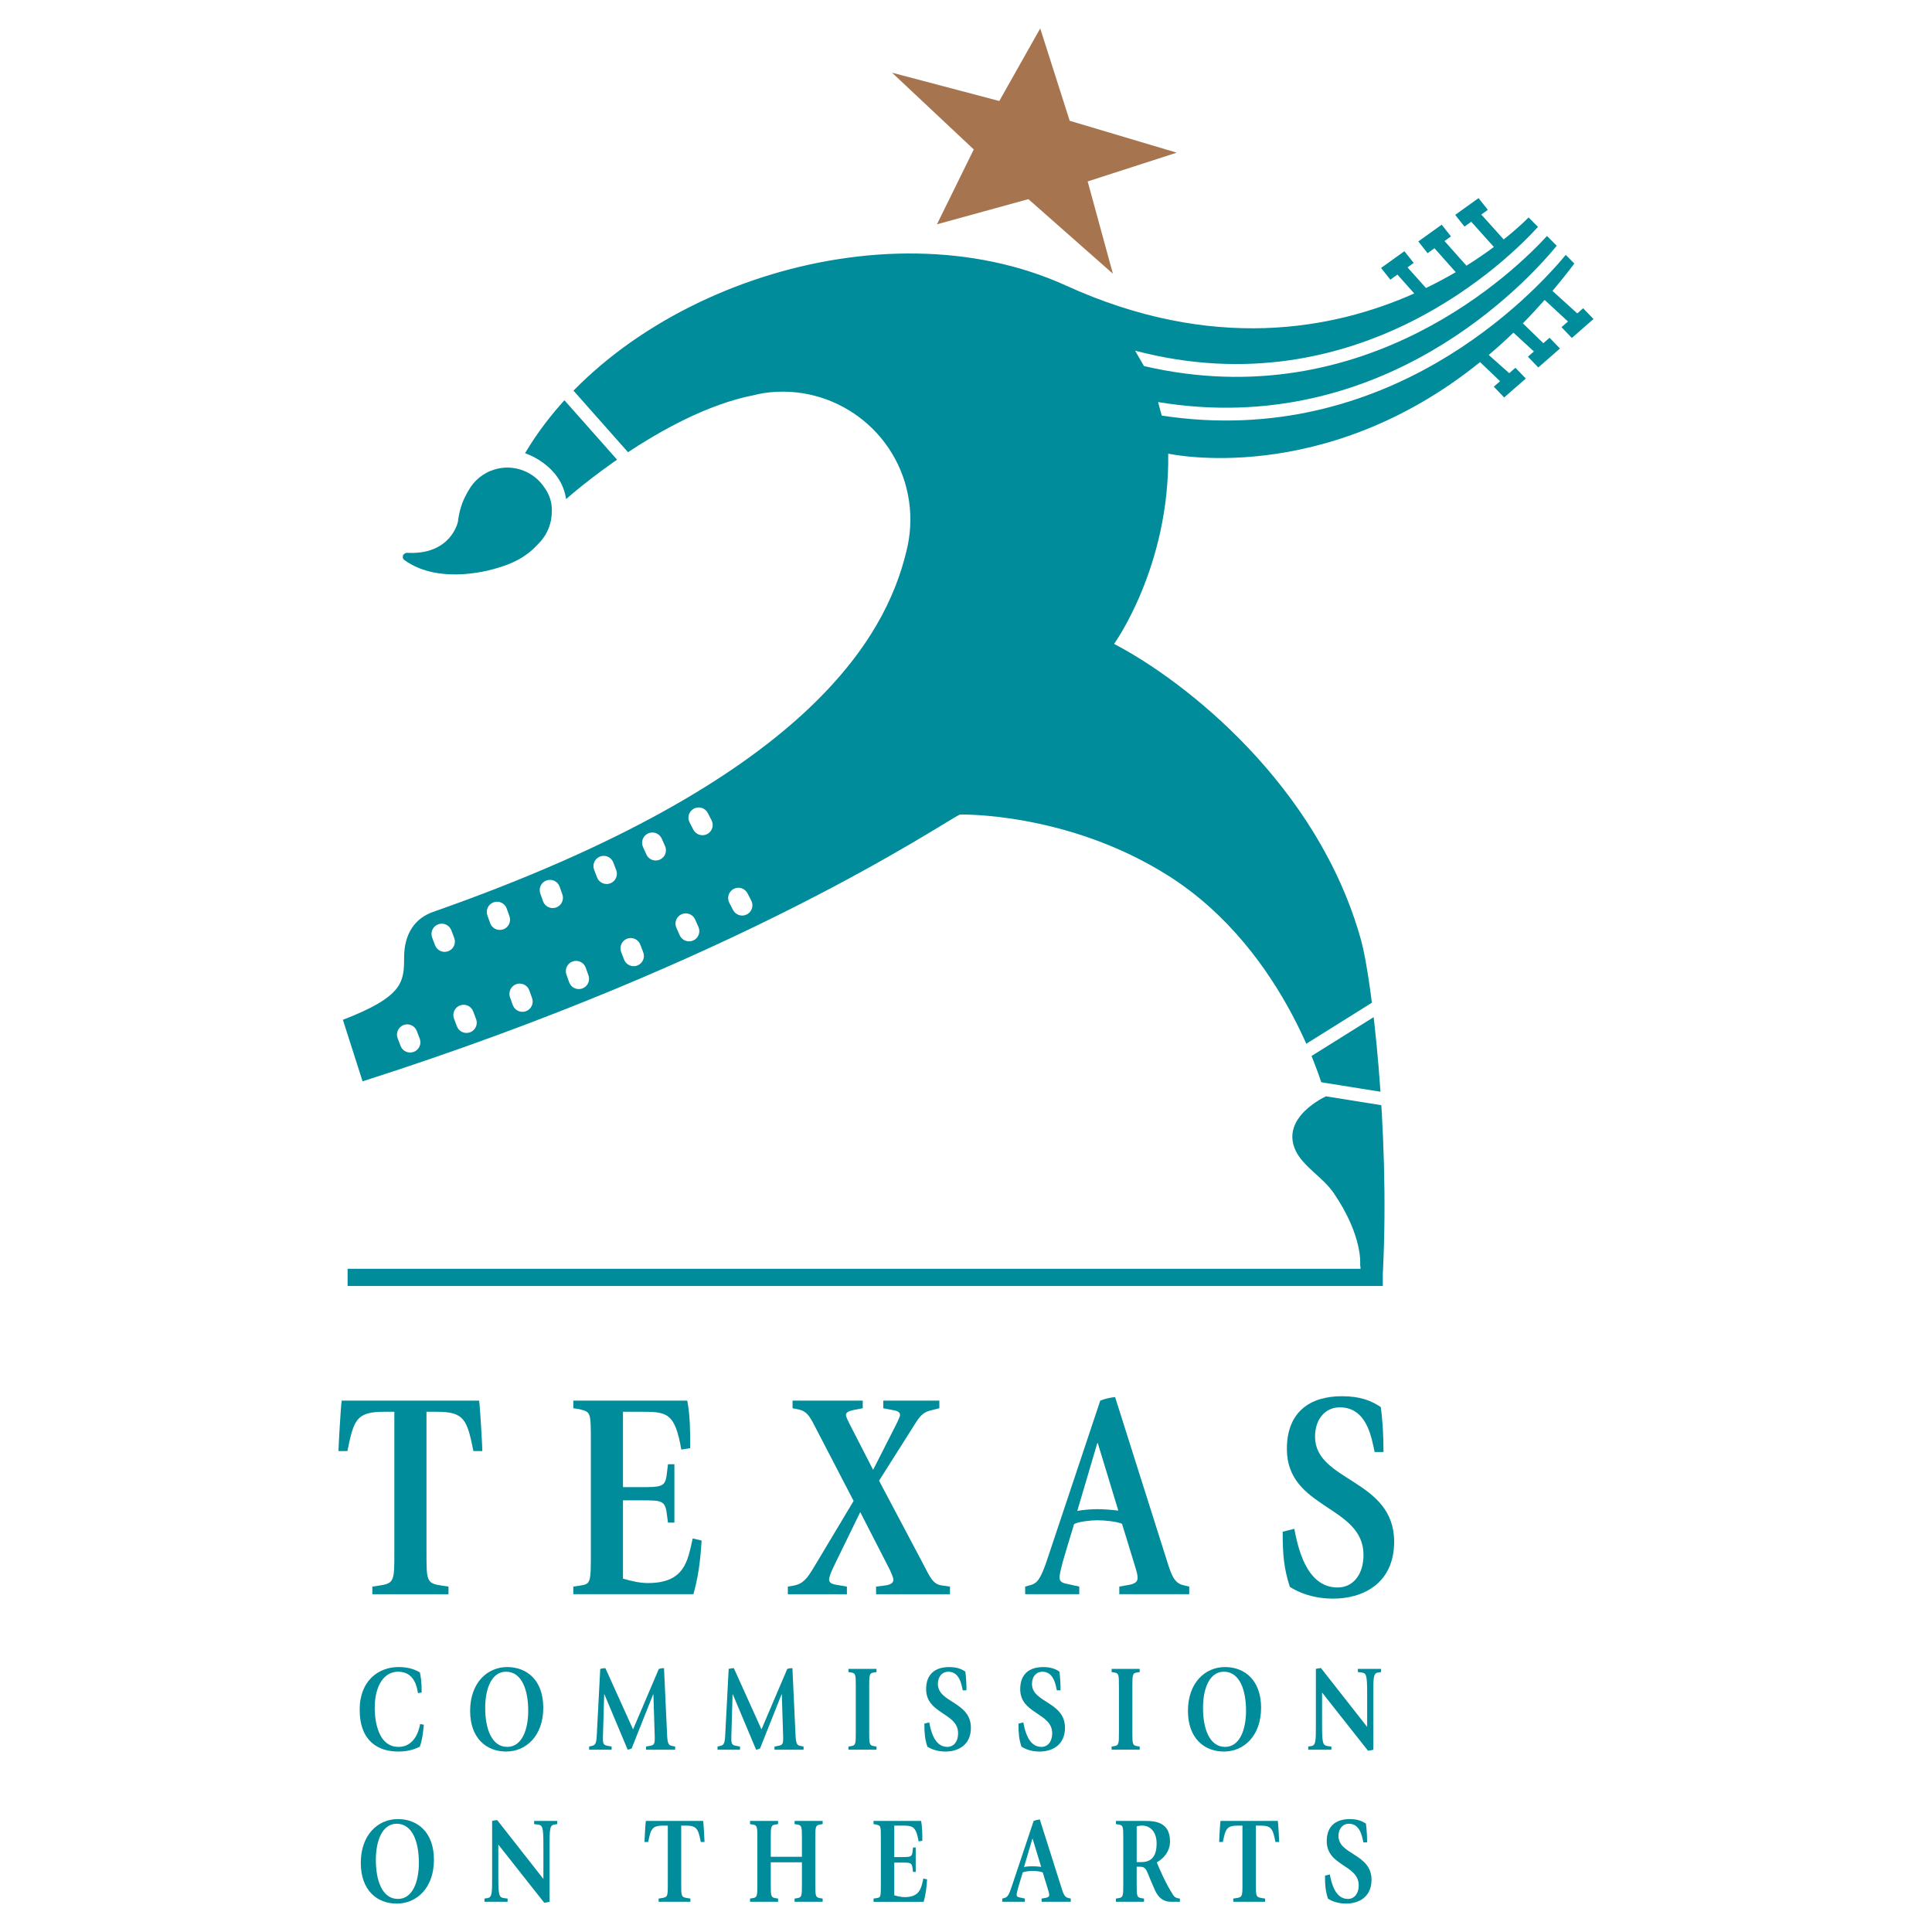 <?xml version="1.0" encoding="utf-8"?>
<!-- Generator: Adobe Illustrator 13.0.0, SVG Export Plug-In . SVG Version: 6.00 Build 14948)  -->
<!DOCTYPE svg PUBLIC "-//W3C//DTD SVG 1.0//EN" "http://www.w3.org/TR/2001/REC-SVG-20010904/DTD/svg10.dtd">
<svg version="1.0" id="Layer_1" xmlns="http://www.w3.org/2000/svg" xmlns:xlink="http://www.w3.org/1999/xlink" x="0px" y="0px"
	 width="192.756px" height="192.756px" viewBox="0 0 192.756 192.756" enable-background="new 0 0 192.756 192.756"
	 xml:space="preserve">
<g>
	<polygon fill-rule="evenodd" clip-rule="evenodd" fill="#FFFFFF" points="0,0 192.756,0 192.756,192.756 0,192.756 0,0 	"/>
	<path fill-rule="evenodd" clip-rule="evenodd" fill="#008C9A" d="M54.317,48.646c-1.047-1.592-3.049-2.383-4.968-1.809
		c-1.175,0.352-2.096,1.147-2.633,2.149c-0.083,0.133-0.161,0.27-0.228,0.412c-0.355,0.657-0.669,1.523-0.803,2.662
		c0,0-0.678,3.376-5.153,3.09l-0.007,0.026c-0.209,0.028-0.361,0.215-0.339,0.426c0.011,0.107,0.065,0.201,0.143,0.263
		c3.667,2.677,9.251,0.814,9.251,0.814c1.448-0.418,2.888-1.035,4.155-2.453c0.246-0.244,0.459-0.517,0.641-0.809
		c0.019-0.028,0.039-0.053,0.059-0.081l-0.001-0.015c0.393-0.668,0.613-1.437,0.614-2.232c0.002-0.036,0.01-0.071,0.011-0.107
		C55.082,50.116,54.805,49.311,54.317,48.646L54.317,48.646z"/>
	<path fill-rule="evenodd" clip-rule="evenodd" fill="#008C9A" d="M158.984,31.829l-2.16,1.889l-1.034-1.075l0.648-0.567
		l-2.33-2.151c-0.721,0.817-1.445,1.597-2.174,2.334l2.045,1.983l0.623-0.544l1.034,1.075l-2.159,1.889l-1.035-1.075l0.596-0.521
		l-2.043-1.877c-0.819,0.79-1.642,1.529-2.465,2.225l2.047,1.818l0.617-0.541l1.035,1.074l-2.159,1.889l-1.035-1.075l0.626-0.547
		l-1.995-1.905c-15.631,12.618-31.114,9.13-31.114,9.13c0.163,11.294-5.402,18.987-5.402,18.987
		c7.039,3.654,20.364,14.067,24.653,29.593c1.048,3.794,2.864,18.89,2.178,32.888c0,0,0.01,0.111-0.018,0.258v1.322H34.68v-1.719
		h101.068l-0.046-0.426c0,0,0.295-2.842-2.649-7.145c-1.064-1.555-2.991-2.588-3.765-4.174c-1.637-3.355,2.97-5.441,2.97-5.441
		s-3.685-14.461-15.737-22.057c-10.097-6.363-20.756-6.076-20.756-6.076c-2.002,0.979-21.596,14.465-59.591,26.618l-1.964-6.139
		c5.984-2.311,6.107-3.744,6.107-6.198c0-2.455,1.137-3.952,2.894-4.568C80.583,77.87,88.353,63.516,90.412,55.084
		c0.418-1.603,0.537-3.35,0.283-5.092c-1.016-6.97-7.491-11.797-14.461-10.78c-0.348,0.051-0.686,0.136-1.023,0.213
		c-9.157,1.795-18.733,10.373-18.733,10.373c-0.491-3.438-4.092-4.583-4.092-4.583c9.494-16.041,35.491-25.145,53.97-16.724
		c14.601,6.653,26.63,4.403,34.744,0.788l-1.678-1.882l-0.707,0.507l-0.927-1.169l2.331-1.672l0.927,1.169l-0.62,0.445l1.846,2.058
		c1.065-0.515,2.058-1.048,2.968-1.581l-2.122-2.388l-0.686,0.492l-0.927-1.169l2.332-1.672l0.926,1.169l-0.644,0.462l2.188,2.461
		c1.036-0.648,1.949-1.282,2.737-1.868l-2.259-2.517l-0.674,0.483l-0.927-1.169l2.331-1.673l0.927,1.17l-0.653,0.468l2.233,2.485
		c1.625-1.291,2.485-2.196,2.485-2.196l0.937,0.944c-2.756,3.038-17.888,18.213-40.196,12.351l0.884,1.534
		c22.186,5.164,37.229-9.713,40.211-12.978l0.97,0.978c-2.918,3.557-17.274,19.315-39.771,15.592l0.361,1.35
		c22.597,3.443,37.088-12.142,40.312-16.032l0.856,0.865c-0.722,0.956-1.45,1.861-2.184,2.728l2.477,2.243l0.585-0.512
		L158.984,31.829L158.984,31.829z"/>
	<polygon fill-rule="evenodd" clip-rule="evenodd" fill="#A67550" points="103.783,2.834 99.7,10.077 88.998,7.252 97.153,14.91 
		93.479,22.379 102.602,19.869 111.034,27.31 108.517,18.102 117.401,15.231 106.724,12.05 103.783,2.834 	"/>
	<path fill-rule="evenodd" clip-rule="evenodd" fill="#FFFFFF" d="M41.287,104.945c-0.528,0.201-1.12-0.062-1.321-0.59l-0.293-0.766
		c-0.202-0.527,0.062-1.119,0.589-1.32c0.528-0.203,1.119,0.062,1.321,0.59l0.292,0.764
		C42.078,104.15,41.813,104.742,41.287,104.945L41.287,104.945z"/>
	<path fill-rule="evenodd" clip-rule="evenodd" fill="#FFFFFF" d="M46.903,102.992c-0.528,0.199-1.118-0.066-1.317-0.596
		l-0.289-0.766c-0.2-0.529,0.068-1.119,0.597-1.318s1.118,0.068,1.317,0.596l0.289,0.768
		C47.7,102.203,47.433,102.793,46.903,102.992L46.903,102.992z"/>
	<path fill-rule="evenodd" clip-rule="evenodd" fill="#FFFFFF" d="M44.723,94.902c-0.529,0.199-1.119-0.068-1.318-0.597
		l-0.289-0.766c-0.199-0.529,0.068-1.119,0.597-1.318c0.529-0.199,1.119,0.068,1.318,0.596l0.288,0.766
		C45.519,94.112,45.251,94.702,44.723,94.902L44.723,94.902z"/>
	<path fill-rule="evenodd" clip-rule="evenodd" fill="#FFFFFF" d="M52.466,100.891c-0.532,0.191-1.118-0.088-1.307-0.619
		L50.884,99.5c-0.189-0.531,0.088-1.117,0.62-1.307s1.117,0.088,1.307,0.619l0.275,0.771
		C53.276,100.115,52.998,100.701,52.466,100.891L52.466,100.891z"/>
	<path fill-rule="evenodd" clip-rule="evenodd" fill="#FFFFFF" d="M50.209,92.722c-0.532,0.19-1.117-0.088-1.307-0.621l-0.275-0.771
		c-0.189-0.532,0.088-1.118,0.62-1.307c0.532-0.19,1.117,0.088,1.307,0.62l0.275,0.771C51.02,91.947,50.742,92.532,50.209,92.722
		L50.209,92.722z"/>
	<path fill-rule="evenodd" clip-rule="evenodd" fill="#FFFFFF" d="M58.089,98.623c-0.532,0.189-1.117-0.09-1.306-0.623l-0.273-0.771
		c-0.188-0.533,0.09-1.117,0.623-1.305c0.533-0.188,1.117,0.091,1.306,0.623l0.273,0.771C58.9,97.852,58.622,98.436,58.089,98.623
		L58.089,98.623z"/>
	<path fill-rule="evenodd" clip-rule="evenodd" fill="#FFFFFF" d="M55.484,90.54c-0.533,0.188-1.118-0.091-1.306-0.623l-0.273-0.772
		c-0.188-0.532,0.091-1.116,0.623-1.305c0.533-0.188,1.117,0.09,1.306,0.623l0.273,0.772C56.296,89.766,56.017,90.351,55.484,90.54
		L55.484,90.54z"/>
	<path fill-rule="evenodd" clip-rule="evenodd" fill="#FFFFFF" d="M63.588,96.33c-0.528,0.202-1.12-0.062-1.322-0.588l-0.293-0.765
		c-0.202-0.527,0.061-1.119,0.588-1.321c0.528-0.203,1.12,0.061,1.322,0.588l0.292,0.764C64.379,95.536,64.115,96.127,63.588,96.33
		L63.588,96.33z"/>
	<path fill-rule="evenodd" clip-rule="evenodd" fill="#FFFFFF" d="M60.891,88.131c-0.528,0.202-1.12-0.062-1.322-0.588l-0.293-0.764
		c-0.203-0.528,0.062-1.12,0.589-1.322c0.527-0.203,1.119,0.061,1.322,0.588l0.293,0.764C61.682,87.337,61.418,87.928,60.891,88.131
		L60.891,88.131z"/>
	<path fill-rule="evenodd" clip-rule="evenodd" fill="#FFFFFF" d="M69.166,93.832c-0.516,0.229-1.121-0.002-1.351-0.519
		l-0.333-0.748c-0.23-0.516,0.002-1.121,0.519-1.351c0.516-0.229,1.12,0.003,1.35,0.519l0.333,0.748
		C69.914,92.997,69.682,93.602,69.166,93.832L69.166,93.832z"/>
	<path fill-rule="evenodd" clip-rule="evenodd" fill="#FFFFFF" d="M65.835,85.765c-0.517,0.229-1.121-0.003-1.351-0.519
		l-0.333-0.748c-0.23-0.517,0.002-1.121,0.519-1.351c0.516-0.23,1.121,0.002,1.351,0.519l0.333,0.748
		C66.583,84.931,66.351,85.535,65.835,85.765L65.835,85.765z"/>
	<path fill-rule="evenodd" clip-rule="evenodd" fill="#FFFFFF" d="M74.516,91.231c-0.502,0.26-1.119,0.063-1.379-0.438l-0.376-0.728
		c-0.259-0.501-0.063-1.119,0.438-1.379c0.501-0.26,1.119-0.063,1.378,0.438l0.376,0.727C75.214,90.354,75.018,90.971,74.516,91.231
		L74.516,91.231z"/>
	<path fill-rule="evenodd" clip-rule="evenodd" fill="#FFFFFF" d="M70.555,83.217c-0.502,0.26-1.119,0.063-1.379-0.438L68.8,82.052
		c-0.26-0.502-0.063-1.12,0.438-1.379c0.502-0.259,1.119-0.063,1.379,0.438l0.376,0.727C71.252,82.34,71.057,82.957,70.555,83.217
		L70.555,83.217z"/>
	<path fill="none" stroke="#FFFFFF" stroke-width="1.312" stroke-miterlimit="2.613" d="M138.241,109.67l-9.986-1.602l0.818-2.373
		l8.533-5.338 M55.749,38.306l6.891,7.782"/>
	<path fill-rule="evenodd" clip-rule="evenodd" fill="#008C9A" d="M39.345,140.852h-0.986c-2.787,0-3.058,0.76-3.699,3.922h-0.888
		c0-0.469,0.222-4.391,0.32-5.035h13.71c0.099,0.645,0.32,4.566,0.32,5.035h-0.888c-0.641-3.162-0.912-3.922-3.698-3.922h-0.986
		v13.961c0,2.984,0,3.16,1.603,3.395l0.592,0.088v0.76h-7.595v-0.76l0.591-0.088c1.603-0.234,1.603-0.41,1.603-3.395V140.852
		L39.345,140.852z"/>
	<path fill-rule="evenodd" clip-rule="evenodd" fill="#008C9A" d="M57.199,158.295l0.592-0.088c1.159-0.176,1.159-0.176,1.159-3.484
		V144.07c0-3.307,0-3.16-1.159-3.482l-0.592-0.088v-0.762h11.368c0.296,1.492,0.296,3.25,0.296,4.742l-0.888,0.146
		c-0.642-3.717-1.455-3.775-4.044-3.775h-1.775v7.521h1.676c2.194,0,2.54-0.029,2.688-1.26l0.124-1.023h0.641v5.824h-0.641
		l-0.124-0.938c-0.172-1.287-0.543-1.287-2.589-1.287h-1.775v7.814c0.813,0.234,1.652,0.439,2.49,0.439
		c3.699,0,3.97-2.254,4.463-4.449l0.888,0.205c-0.123,2.049-0.32,3.57-0.814,5.355H57.199V158.295L57.199,158.295z"/>
	<path fill-rule="evenodd" clip-rule="evenodd" fill="#008C9A" d="M78.606,158.295l0.518-0.088c1.011-0.176,1.405-0.732,2.046-1.787
		l3.995-6.672l-3.723-7.17c-0.542-1.025-0.814-1.756-1.776-1.961l-0.592-0.117v-0.762h7.003v0.762l-0.913,0.176
		c-0.395,0.088-0.765,0.205-0.765,0.496c0,0.205,0.296,0.762,0.444,1.055l2.269,4.418l2.244-4.418
		c0.197-0.381,0.444-0.908,0.444-1.055c0-0.35-0.419-0.438-0.765-0.496l-0.912-0.176v-0.762h5.597v0.762l-0.813,0.205
		c-0.715,0.176-1.036,0.438-1.554,1.258l-3.649,5.766l4.512,8.518c0.567,1.082,0.863,1.814,1.75,1.932l0.814,0.117v0.76h-7.373
		v-0.76l0.912-0.117c0.444-0.059,0.813-0.205,0.813-0.557c0-0.264-0.271-0.82-0.395-1.084l-2.91-5.678l-2.54,5.211
		c-0.419,0.848-0.567,1.287-0.567,1.521c0,0.322,0.296,0.439,0.592,0.498l1.184,0.205v0.76h-5.893V158.295L78.606,158.295z"/>
	<path fill-rule="evenodd" clip-rule="evenodd" fill="#008C9A" d="M102.279,158.295l0.616-0.176
		c0.566-0.176,0.937-0.557,1.603-2.576l5.276-15.805c0.617-0.234,0.987-0.293,1.479-0.352l5.228,16.508
		c0.396,1.258,0.69,2.049,1.554,2.254l0.616,0.146v0.76h-6.978v-0.76l0.985-0.176c0.494-0.088,0.839-0.264,0.839-0.674
		c0-0.293-0.074-0.586-0.197-0.994l-1.356-4.42c-0.542-0.234-1.726-0.352-2.466-0.352c-0.591,0-1.849,0.117-2.317,0.381
		l-0.962,3.189c-0.271,0.908-0.492,1.873-0.492,2.078c0,0.439,0.221,0.586,0.641,0.674l1.331,0.293v0.76h-5.399V158.295
		L102.279,158.295z M107.481,150.742c0.616-0.115,1.479-0.174,2.022-0.174c0.518,0,1.381,0.059,2.07,0.145l-2.046-6.73h-0.05
		L107.481,150.742L107.481,150.742z"/>
	<path fill-rule="evenodd" clip-rule="evenodd" fill="#008C9A" d="M137.146,144.861c-0.32-1.494-0.789-4.449-3.477-4.449
		c-1.405,0-2.466,1.111-2.466,2.926c0,4.508,7.891,4.215,7.891,10.479c0,4.156-3.106,5.678-6.065,5.678
		c-2.146,0-3.551-0.674-4.34-1.17c-0.593-1.844-0.716-3.162-0.716-5.502l1.159-0.293c0.346,1.756,1.159,5.854,4.315,5.854
		c1.553,0,2.589-1.289,2.589-3.25c0-4.945-7.644-4.564-7.644-10.564c0-3.717,2.317-5.27,5.498-5.27c1.85,0,2.959,0.469,3.871,1.084
		c0.198,1.434,0.271,2.984,0.271,4.479H137.146L137.146,144.861z"/>
	<path fill-rule="evenodd" clip-rule="evenodd" fill="#008C9A" d="M42.285,172.076c-0.072,0.844-0.175,1.588-0.401,2.188
		c-0.401,0.195-1.008,0.488-2.161,0.488c-1.935,0-3.839-0.988-3.839-4.178c0-2.932,1.925-4.252,3.87-4.252
		c1.102,0,1.729,0.293,2.141,0.537c0.072,0.404,0.175,0.807,0.175,2.004l-0.371,0.061c-0.082-0.5-0.309-2.137-1.976-2.137
		c-1.452,0-2.336,1.453-2.336,3.604c0,0.402,0,3.896,2.377,3.896c1.832,0,2.131-2.174,2.151-2.283L42.285,172.076L42.285,172.076z"
		/>
	<path fill-rule="evenodd" clip-rule="evenodd" fill="#008C9A" d="M46.906,170.695c0-2.809,1.719-4.373,3.695-4.373
		c1.987,0,3.602,1.332,3.602,4.057c0,2.809-1.718,4.373-3.705,4.373C48.522,174.752,46.906,173.42,46.906,170.695L46.906,170.695z
		 M50.611,174.287c1.441,0,2.09-1.674,2.09-3.615c0-2.016-0.618-3.885-2.213-3.885c-1.431,0-2.08,1.674-2.08,3.615
		C48.408,172.418,49.026,174.287,50.611,174.287L50.611,174.287z"/>
	<path fill-rule="evenodd" clip-rule="evenodd" fill="#008C9A" d="M58.774,174.252l0.268-0.062c0.298-0.072,0.453-0.158,0.494-0.988
		l0.35-6.695c0.247-0.061,0.268-0.061,0.515-0.074l2.759,6.109l2.573-6.035c0.216-0.061,0.298-0.074,0.515-0.074l0.309,6.658
		c0.041,0.93,0.175,1.039,0.494,1.1l0.309,0.062v0.316h-2.902v-0.316l0.339-0.062c0.463-0.084,0.546-0.146,0.525-0.953l-0.133-4.201
		h-0.021l-2.152,5.412c-0.144,0.061-0.247,0.098-0.391,0.121l-2.326-5.533h-0.02l-0.124,4.201c-0.021,0.807,0.062,0.869,0.525,0.953
		l0.34,0.062v0.316h-2.244V174.252L58.774,174.252z"/>
	<path fill-rule="evenodd" clip-rule="evenodd" fill="#008C9A" d="M71.589,174.252l0.267-0.062c0.299-0.072,0.453-0.158,0.494-0.988
		l0.35-6.695c0.248-0.061,0.268-0.061,0.515-0.074l2.758,6.109l2.573-6.035c0.216-0.061,0.298-0.074,0.514-0.074l0.309,6.658
		c0.042,0.93,0.175,1.039,0.494,1.1l0.309,0.062v0.316h-2.902v-0.316l0.34-0.062c0.463-0.084,0.545-0.146,0.524-0.953l-0.134-4.201
		h-0.021l-2.151,5.412c-0.145,0.061-0.247,0.098-0.391,0.121l-2.326-5.533h-0.021l-0.124,4.201c-0.02,0.807,0.062,0.869,0.525,0.953
		l0.34,0.062v0.316h-2.244V174.252L71.589,174.252z"/>
	<path fill-rule="evenodd" clip-rule="evenodd" fill="#008C9A" d="M86.72,172.773c0,1.209,0,1.367,0.483,1.441l0.247,0.037v0.316
		h-2.8v-0.316l0.248-0.037c0.484-0.074,0.484-0.232,0.484-1.441v-4.459c0-1.223,0-1.381-0.484-1.455l-0.248-0.035v-0.318h2.8v0.318
		l-0.247,0.035c-0.483,0.074-0.483,0.232-0.483,1.441V172.773L86.72,172.773z"/>
	<path fill-rule="evenodd" clip-rule="evenodd" fill="#008C9A" d="M96.054,168.645c-0.134-0.623-0.329-1.857-1.451-1.857
		c-0.586,0-1.029,0.463-1.029,1.221c0,1.881,3.293,1.76,3.293,4.375c0,1.734-1.296,2.369-2.532,2.369
		c-0.896,0-1.482-0.281-1.812-0.488c-0.247-0.77-0.298-1.32-0.298-2.297l0.484-0.123c0.144,0.734,0.483,2.443,1.801,2.443
		c0.648,0,1.081-0.537,1.081-1.355c0-2.064-3.191-1.906-3.191-4.41c0-1.553,0.968-2.199,2.295-2.199
		c0.772,0,1.235,0.195,1.616,0.451c0.083,0.6,0.113,1.248,0.113,1.871H96.054L96.054,168.645z"/>
	<path fill-rule="evenodd" clip-rule="evenodd" fill="#008C9A" d="M105.441,168.645c-0.134-0.623-0.33-1.857-1.452-1.857
		c-0.586,0-1.029,0.463-1.029,1.221c0,1.881,3.294,1.76,3.294,4.375c0,1.734-1.297,2.369-2.532,2.369
		c-0.896,0-1.481-0.281-1.812-0.488c-0.247-0.77-0.298-1.32-0.298-2.297l0.483-0.123c0.145,0.734,0.484,2.443,1.801,2.443
		c0.649,0,1.081-0.537,1.081-1.355c0-2.064-3.19-1.906-3.19-4.41c0-1.553,0.968-2.199,2.295-2.199c0.772,0,1.235,0.195,1.616,0.451
		c0.082,0.6,0.113,1.248,0.113,1.871H105.441L105.441,168.645z"/>
	<path fill-rule="evenodd" clip-rule="evenodd" fill="#008C9A" d="M112.976,172.773c0,1.209,0,1.367,0.483,1.441l0.247,0.037v0.316
		h-2.8v-0.316l0.247-0.037c0.483-0.074,0.483-0.232,0.483-1.441v-4.459c0-1.223,0-1.381-0.483-1.455l-0.247-0.035v-0.318h2.8v0.318
		l-0.247,0.035c-0.483,0.074-0.483,0.232-0.483,1.441V172.773L112.976,172.773z"/>
	<path fill-rule="evenodd" clip-rule="evenodd" fill="#008C9A" d="M118.521,170.695c0-2.809,1.72-4.373,3.695-4.373
		c1.986,0,3.603,1.332,3.603,4.057c0,2.809-1.719,4.373-3.705,4.373C120.138,174.752,118.521,173.42,118.521,170.695
		L118.521,170.695z M122.228,174.287c1.44,0,2.089-1.674,2.089-3.615c0-2.016-0.617-3.885-2.213-3.885
		c-1.431,0-2.079,1.674-2.079,3.615C120.024,172.418,120.642,174.287,122.228,174.287L122.228,174.287z"/>
	<path fill-rule="evenodd" clip-rule="evenodd" fill="#008C9A" d="M130.524,174.252l0.309-0.049
		c0.453-0.074,0.453-0.525,0.453-2.139v-5.559c0.113-0.037,0.432-0.086,0.504-0.086l4.611,5.877v-3.287
		c0-1.99-0.083-2.088-0.628-2.15l-0.299-0.035v-0.318h2.306v0.318l-0.309,0.049c-0.453,0.072-0.453,0.523-0.453,2.137v5.559
		c-0.113,0.037-0.401,0.098-0.535,0.098l-4.58-5.803v3.25c0,1.918,0.083,2.027,0.628,2.102l0.299,0.037v0.316h-2.306V174.252
		L130.524,174.252z"/>
	<path fill-rule="evenodd" clip-rule="evenodd" fill="#008C9A" d="M35.996,185.865c0-2.811,1.719-4.375,3.696-4.375
		c1.986,0,3.602,1.332,3.602,4.057c0,2.811-1.718,4.375-3.705,4.375C37.612,189.922,35.996,188.59,35.996,185.865L35.996,185.865z
		 M39.702,189.457c1.441,0,2.089-1.674,2.089-3.617c0-2.016-0.618-3.885-2.213-3.885c-1.431,0-2.079,1.674-2.079,3.617
		C37.499,187.588,38.117,189.457,39.702,189.457L39.702,189.457z"/>
	<path fill-rule="evenodd" clip-rule="evenodd" fill="#008C9A" d="M48.338,189.42l0.309-0.049c0.453-0.072,0.453-0.525,0.453-2.139
		v-5.559c0.114-0.035,0.433-0.086,0.504-0.086l4.611,5.877v-3.285c0-1.992-0.083-2.09-0.628-2.15l-0.298-0.037v-0.318h2.306v0.318
		l-0.309,0.049c-0.453,0.072-0.453,0.525-0.453,2.139v5.559c-0.113,0.035-0.402,0.098-0.535,0.098l-4.581-5.803v3.248
		c0,1.92,0.083,2.029,0.628,2.102l0.298,0.037v0.318h-2.306V189.42L48.338,189.42z"/>
	<path fill-rule="evenodd" clip-rule="evenodd" fill="#008C9A" d="M66.627,182.139h-0.412c-1.164,0-1.277,0.318-1.544,1.637h-0.371
		c0-0.195,0.093-1.832,0.134-2.102h5.723c0.041,0.27,0.133,1.906,0.133,2.102H69.92c-0.267-1.318-0.381-1.637-1.544-1.637h-0.412
		v5.828c0,1.246,0,1.318,0.669,1.416l0.247,0.037v0.318h-3.17v-0.318l0.248-0.037c0.669-0.098,0.669-0.17,0.669-1.416V182.139
		L66.627,182.139z"/>
	<path fill-rule="evenodd" clip-rule="evenodd" fill="#008C9A" d="M75.562,183.482c0-1.221,0-1.381-0.484-1.453l-0.247-0.037v-0.318
		h2.8v0.318l-0.247,0.037c-0.484,0.072-0.484,0.232-0.484,1.441v1.783h3.108v-1.771c0-1.221,0-1.381-0.484-1.453l-0.247-0.037
		v-0.318h2.799v0.318l-0.236,0.037c-0.494,0.072-0.494,0.232-0.494,1.453v4.447c0,1.221,0,1.381,0.494,1.453l0.236,0.037v0.318
		h-2.799v-0.318l0.247-0.037c0.484-0.072,0.484-0.232,0.484-1.453v-2.127h-3.108v2.139c0,1.209,0,1.369,0.484,1.441l0.247,0.037
		v0.318h-2.8v-0.318l0.247-0.037c0.484-0.072,0.484-0.232,0.484-1.441V183.482L75.562,183.482z"/>
	<path fill-rule="evenodd" clip-rule="evenodd" fill="#008C9A" d="M87.152,189.42l0.247-0.037c0.484-0.072,0.484-0.072,0.484-1.453
		v-4.447c0-1.381,0-1.318-0.484-1.453l-0.247-0.037v-0.318h4.745c0.124,0.623,0.124,1.357,0.124,1.98l-0.371,0.061
		c-0.268-1.551-0.607-1.576-1.688-1.576h-0.741v3.141h0.7c0.916,0,1.06-0.014,1.122-0.525l0.051-0.428h0.268v2.432h-0.268
		l-0.051-0.393c-0.072-0.537-0.226-0.537-1.081-0.537h-0.741v3.262c0.339,0.098,0.689,0.184,1.04,0.184
		c1.544,0,1.657-0.941,1.863-1.857l0.371,0.086c-0.051,0.855-0.134,1.49-0.339,2.236h-5.002V189.42L87.152,189.42z"/>
	<path fill-rule="evenodd" clip-rule="evenodd" fill="#008C9A" d="M99.996,189.42l0.258-0.072c0.237-0.074,0.391-0.232,0.669-1.076
		l2.203-6.598c0.257-0.098,0.411-0.121,0.617-0.146l2.183,6.891c0.164,0.525,0.288,0.855,0.647,0.941l0.258,0.061v0.318h-2.913
		v-0.318l0.412-0.072c0.205-0.037,0.35-0.111,0.35-0.281c0-0.123-0.03-0.244-0.082-0.416l-0.566-1.844
		c-0.227-0.1-0.72-0.148-1.029-0.148c-0.247,0-0.771,0.049-0.968,0.16l-0.401,1.332c-0.112,0.377-0.206,0.781-0.206,0.867
		c0,0.184,0.094,0.244,0.269,0.281l0.556,0.121v0.318h-2.255V189.42L99.996,189.42z M102.169,186.268
		c0.257-0.049,0.617-0.072,0.844-0.072c0.216,0,0.576,0.023,0.864,0.061l-0.854-2.811h-0.021L102.169,186.268L102.169,186.268z"/>
	<path fill-rule="evenodd" clip-rule="evenodd" fill="#008C9A" d="M113.408,187.941c0,1.209,0,1.369,0.484,1.441l0.247,0.037v0.318
		h-2.801v-0.318l0.247-0.037c0.484-0.072,0.484-0.232,0.484-1.453v-4.459c0-1.234,0-1.369-0.494-1.441l-0.237-0.037v-0.318h2.965
		c0.947,0,2.429,0.123,2.429,2.041c0,1.074-0.73,1.771-1.317,2.088c0.154,0.416,0.906,2.176,1.647,3.287
		c0.186,0.281,0.474,0.307,0.658,0.33v0.318h-0.896c-1.039,0-1.44-0.783-1.667-1.32l-0.392-0.904c-0.36-0.818-0.38-1.27-1.029-1.27
		h-0.329V187.941L113.408,187.941z M113.408,185.779h0.505c1.451,0,1.481-1.355,1.481-1.881c0-1.125-0.628-1.76-1.45-1.76
		c-0.187,0-0.361,0.025-0.536,0.086V185.779L113.408,185.779z"/>
	<path fill-rule="evenodd" clip-rule="evenodd" fill="#008C9A" d="M123.959,182.139h-0.411c-1.163,0-1.276,0.318-1.544,1.637h-0.371
		c0-0.195,0.093-1.832,0.134-2.102h5.723c0.042,0.27,0.135,1.906,0.135,2.102h-0.371c-0.268-1.318-0.381-1.637-1.544-1.637h-0.411
		v5.828c0,1.246,0,1.318,0.668,1.416l0.248,0.037v0.318h-3.171v-0.318l0.247-0.037c0.669-0.098,0.669-0.17,0.669-1.416V182.139
		L123.959,182.139z"/>
	<path fill-rule="evenodd" clip-rule="evenodd" fill="#008C9A" d="M136.023,183.812c-0.135-0.623-0.33-1.857-1.452-1.857
		c-0.586,0-1.029,0.465-1.029,1.223c0,1.881,3.294,1.758,3.294,4.373c0,1.734-1.297,2.371-2.532,2.371
		c-0.896,0-1.481-0.281-1.812-0.49c-0.247-0.77-0.298-1.318-0.298-2.297l0.483-0.121c0.145,0.732,0.483,2.443,1.802,2.443
		c0.647,0,1.08-0.537,1.08-1.355c0-2.066-3.19-1.906-3.19-4.412c0-1.551,0.968-2.199,2.295-2.199c0.771,0,1.235,0.195,1.616,0.453
		c0.082,0.598,0.113,1.246,0.113,1.869H136.023L136.023,183.812z"/>
</g>
</svg>
